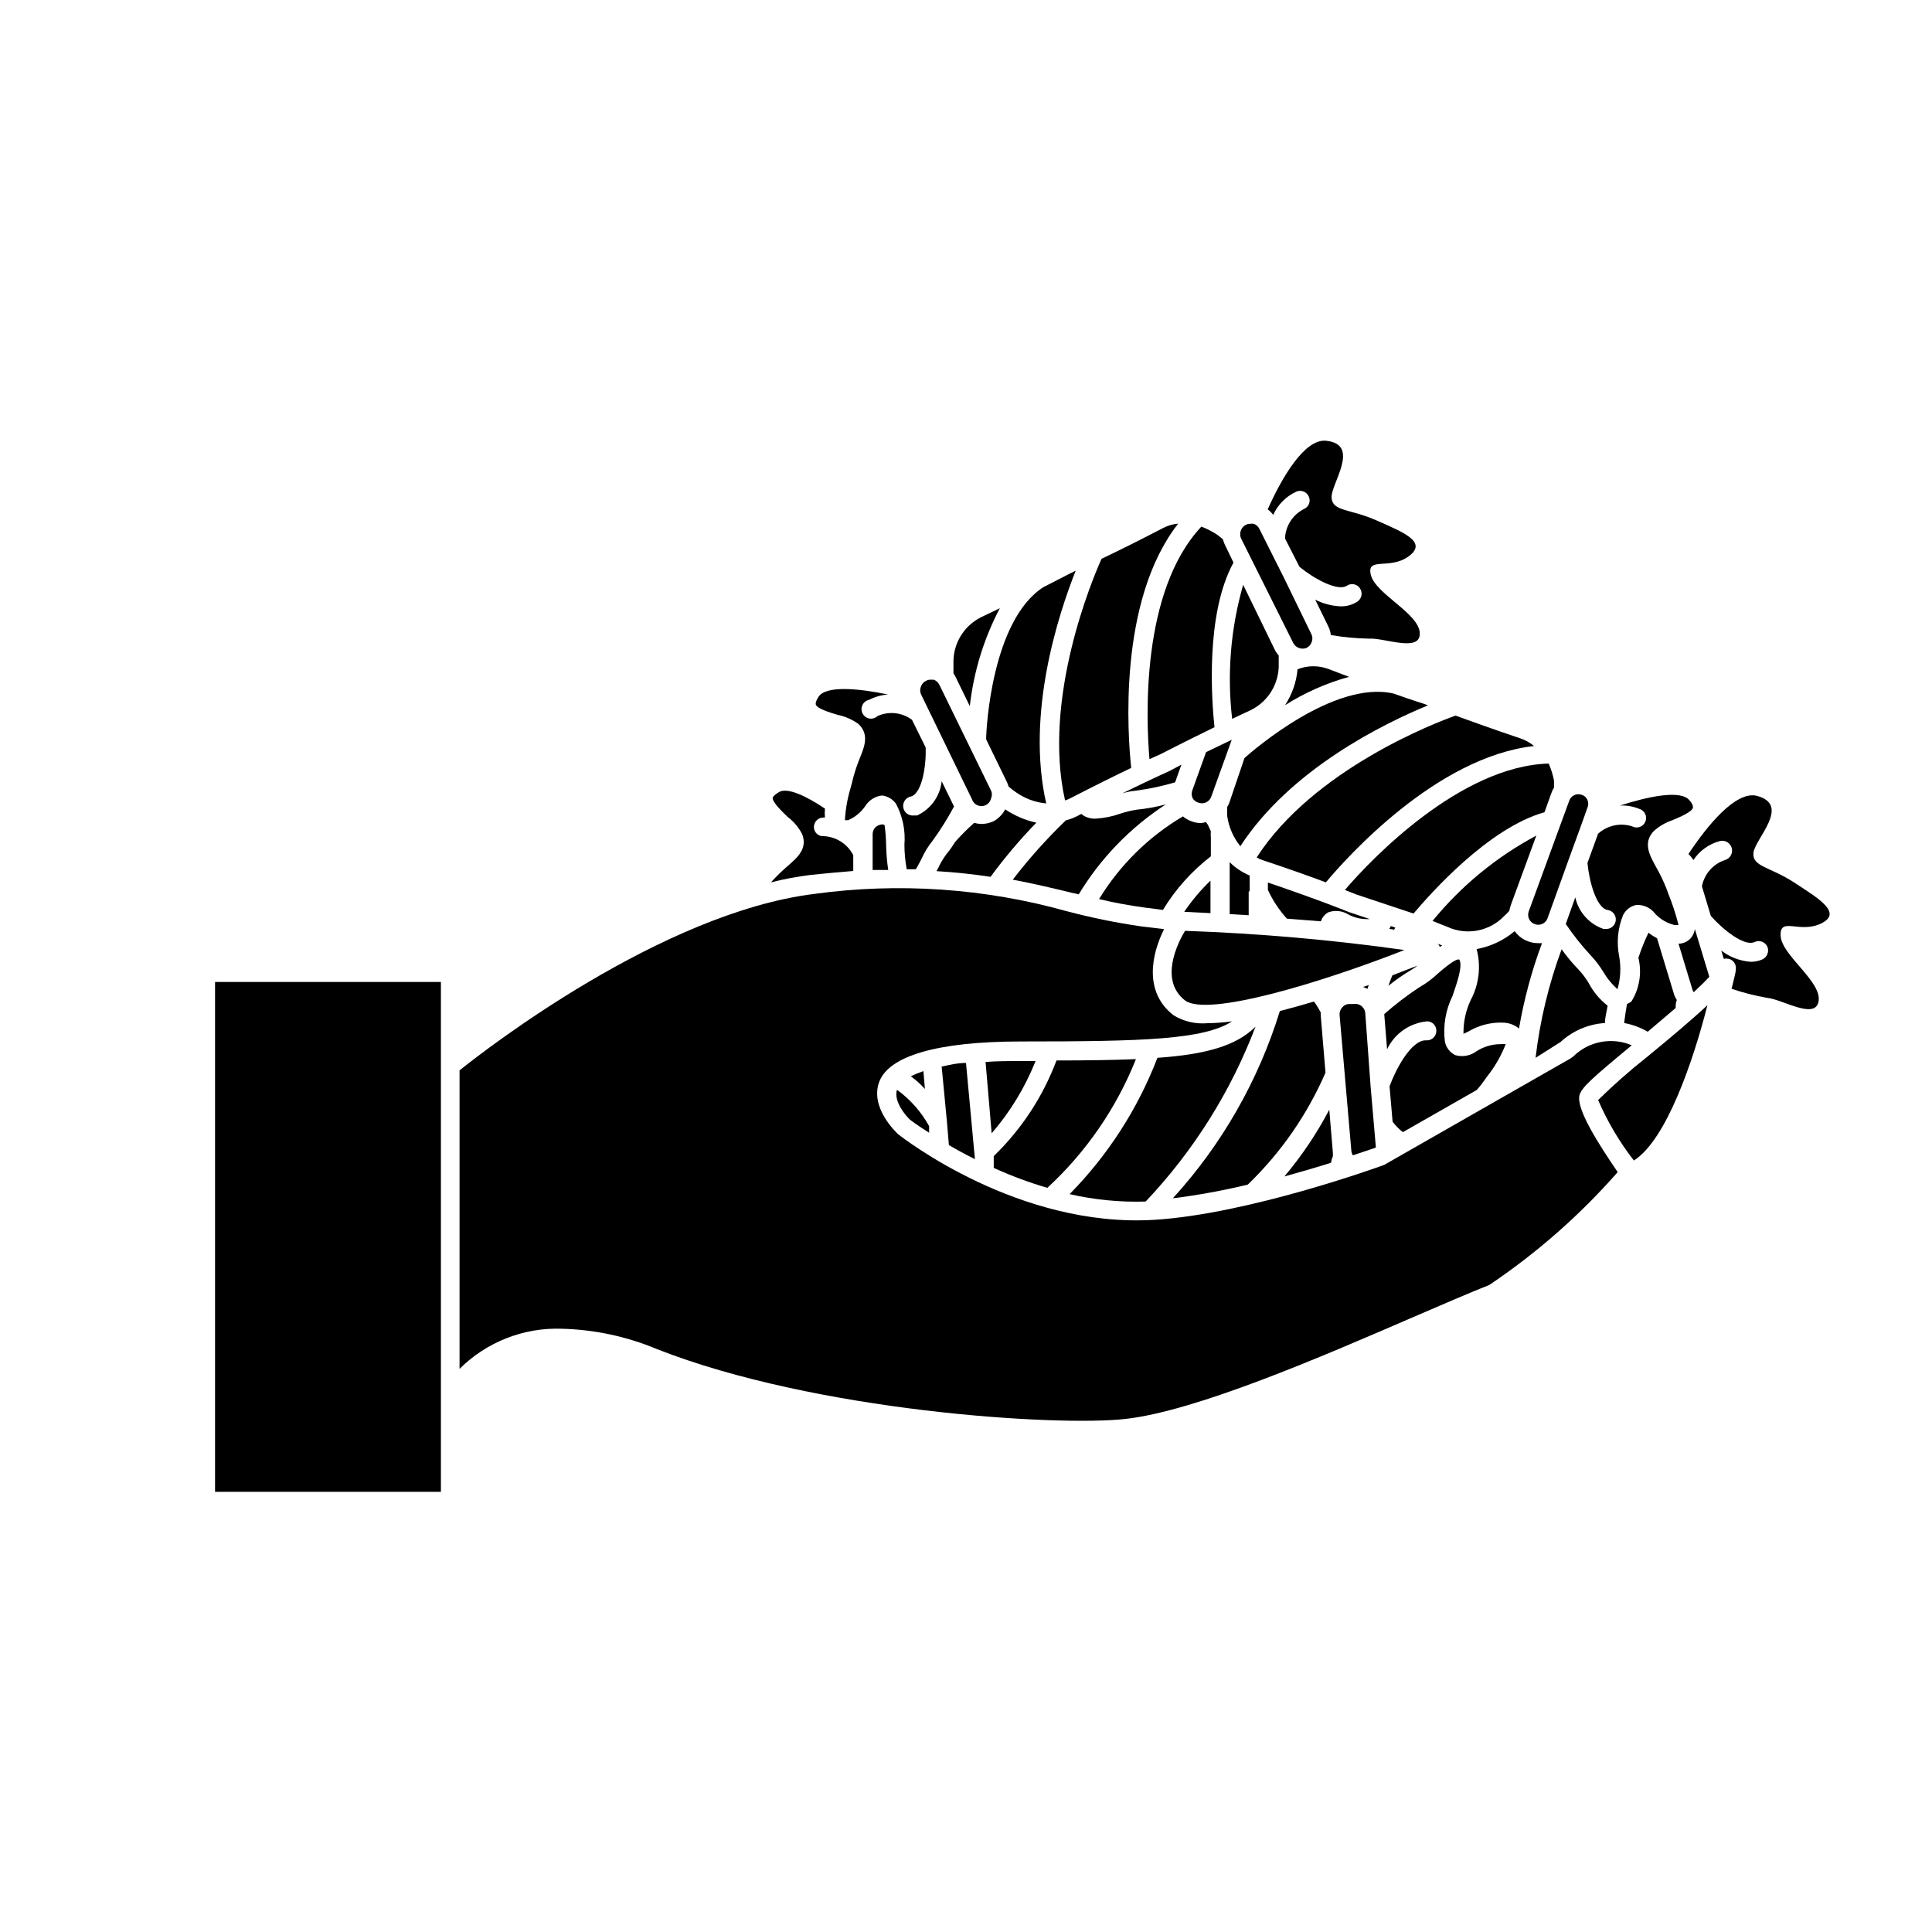 <?xml version="1.0" encoding="UTF-8"?>
<!-- The Best Svg Icon site in the world: iconSvg.co, Visit us! https://iconsvg.co -->
<svg fill="#000000" width="800px" height="800px" version="1.1" viewBox="144 144 512 512" xmlns="http://www.w3.org/2000/svg">
 <g>
  <path d="m512.6 389.42c-0.121 0.254-0.273 0.492-0.453 0.707l1.309 0.25 0.301-0.555z"/>
  <path d="m575.17 410.07c-0.301 1.715-0.555 3.391-0.754 5.039 2.203 0.402 4.316 1.184 6.246 2.316l7.406-6.297c0-0.656 0-1.41 0.301-2.117-0.246-0.402-0.465-0.824-0.652-1.258l-4.586-15.113c-0.805-0.406-1.566-0.895-2.266-1.461-1.043 2.152-1.934 4.375-2.672 6.648 0.965 3.957 0.293 8.133-1.863 11.586-0.363 0.262-0.75 0.48-1.16 0.656z"/>
  <path d="m525.55 394.96 0.656-0.402-1.16-0.453c0.246 0.23 0.422 0.527 0.504 0.855z"/>
  <path d="m569.33 415.11c0-1.461 0.453-2.973 0.707-4.586-2.094-1.629-3.812-3.691-5.039-6.047-0.734-1.227-1.598-2.375-2.57-3.426-1.668-1.707-3.203-3.543-4.582-5.488-3.43 9.281-5.746 18.938-6.902 28.766l6.598-4.18c3.238-2.981 7.398-4.762 11.789-5.039z"/>
  <path d="m518.04 401.01c0.559-0.336 1.098-0.707 1.609-1.109l-6.648 2.57c-0.402 0.957-0.754 1.863-1.059 2.769 1.926-1.555 3.965-2.969 6.098-4.231z"/>
  <path d="m552.65 393.95h-1.059c-2.453-0.012-4.754-1.191-6.195-3.176-2.891 2.43-6.363 4.062-10.078 4.738 1.207 4.535 0.652 9.359-1.559 13.5-1.32 2.805-1.977 5.871-1.918 8.969l1.258-0.605h0.004c2.746-1.652 5.914-2.477 9.117-2.367 1.582 0 3.117 0.555 4.336 1.562 1.32-7.715 3.359-15.289 6.094-22.621z"/>
  <path d="m506.75 405.04-1.512 0.504 1.16 0.504c0.086-0.344 0.207-0.684 0.352-1.008z"/>
  <path d="m619.41 377.83c-6.449-4.18-11.082-4.133-10.73-7.809 0.352-3.68 10.078-12.695 0.906-15.113-5.543-1.41-13.098 7.809-18.137 15.418v-0.004c0.516 0.469 0.961 1.012 1.312 1.613 1.637-2.481 4.129-4.273 7-5.039 1.391-0.363 2.812 0.473 3.176 1.863 0.359 1.391-0.473 2.812-1.863 3.176-3.121 1.062-5.426 3.715-6.047 6.953l2.367 7.859c3.223 3.629 8.867 8.16 11.586 6.902h0.004c0.605-0.293 1.305-0.328 1.938-0.102 0.637 0.227 1.152 0.699 1.438 1.309 0.543 1.281-0.012 2.766-1.262 3.375-0.98 0.438-2.047 0.664-3.121 0.656-2.84-0.203-5.559-1.234-7.812-2.973l0.656 2.168c0.418-0.078 0.844-0.078 1.262 0 1.316 0.301 2.164 1.59 1.914 2.922 0 0.805-0.555 2.621-1.109 5.039v-0.004c3.106 1.051 6.289 1.859 9.523 2.418 4.031 0.402 12.848 5.996 13.551 0.754 0.707-5.238-9.824-12.043-10.078-17.23-0.25-5.188 5.039-0.453 10.781-3.273 5.746-2.82-0.805-6.648-7.254-10.879z"/>
  <path d="m592.15 392.54c-0.84 0.965-2.047 1.531-3.324 1.562l3.727 12.293c0.07 0.199 0.172 0.387 0.301 0.551 1.613-1.512 3.074-2.922 4.133-4.082l-3.828-12.645c-0.133 0.848-0.48 1.645-1.008 2.32z"/>
  <path d="m407.36 361.61c-1.055 0.5-2.211 0.758-3.375 0.754-0.617-0.027-1.227-0.129-1.816-0.301-1.773 1.578-3.457 3.262-5.039 5.039-0.703 1.164-1.492 2.277-2.367 3.324-0.84 1.148-1.566 2.383-2.164 3.676-0.156 0.242-0.289 0.496-0.402 0.758 5.039 0.301 10.078 0.855 14.309 1.512h-0.004c3.719-5.059 7.773-9.855 12.145-14.359-2.953-0.641-5.758-1.836-8.262-3.527-0.684 1.316-1.734 2.402-3.023 3.125z"/>
  <path d="m429.88 381c5.801-9.578 13.688-17.723 23.074-23.828-2.543 0.676-5.141 1.148-7.758 1.41-1.422 0.219-2.82 0.555-4.184 1.008-2.141 0.766-4.379 1.223-6.648 1.359-1.191 0.051-2.371-0.266-3.375-0.906l-0.406-0.352-0.957 0.504c-1.008 0.52-2.074 0.926-3.172 1.207-5.07 4.883-9.77 10.137-14.059 15.719 5.594 1.059 10.68 2.266 15.617 3.477z"/>
  <path d="m452.19 385.14c3.32-5.481 7.625-10.297 12.699-14.207v-5.039c-0.055-0.535-0.055-1.074 0-1.613-0.301-0.555-0.504-1.16-0.805-1.715l-0.504-0.707-0.004 0.004c-0.426 0.133-0.863 0.219-1.309 0.254-0.898 0.008-1.789-0.164-2.621-0.504-0.789-0.293-1.523-0.719-2.164-1.262-9.09 5.375-16.723 12.902-22.219 21.918 3.922 0.938 7.891 1.676 11.891 2.215z"/>
  <path d="m370.12 374.81v-4.184c-1.512-2.934-4.461-4.852-7.758-5.035-0.676 0.07-1.348-0.148-1.855-0.598-0.508-0.449-0.805-1.094-0.812-1.773-0.016-0.668 0.238-1.312 0.699-1.793 0.465-0.484 1.102-0.762 1.77-0.773h0.453c-0.07-0.789-0.07-1.582 0-2.371-5.039-3.375-10.078-5.742-12.242-4.332-1.109 0.656-1.562 1.211-1.613 1.512 0 1.211 2.469 3.578 3.981 5.039 1.602 1.203 2.91 2.754 3.828 4.535 1.512 3.828-1.211 6.195-3.828 8.465-1.566 1.348-3.047 2.797-4.434 4.332 3.449-0.871 6.949-1.527 10.477-1.965 4.234-0.453 7.859-0.758 11.336-1.059z"/>
  <path d="m377.93 362.46c-0.707 0.023-1.383 0.293-1.918 0.754-0.492 0.496-0.766 1.168-0.754 1.867v9.473h4.133v-0.004c-0.32-2.117-0.504-4.254-0.555-6.398-0.027-1.836-0.16-3.668-0.406-5.488z"/>
  <path d="m464.79 385.99v-8.613c-2.602 2.5-4.934 5.269-6.953 8.262z"/>
  <path d="m495.97 385.79c1.773-0.652 3.742-0.449 5.344 0.551 1.746 0.93 3.719 1.352 5.691 1.211l-5.441-1.812s-7.609-3.125-21.562-7.859v1.965c1.285 2.773 2.984 5.34 5.039 7.606l9.02 0.707h-0.004c0.32-1.004 1.004-1.848 1.914-2.367z"/>
  <path d="m475.17 380.2v-4.184c-1.977-0.82-3.773-2.016-5.293-3.523v13.754l5.039 0.301v-6.297z"/>
  <path d="m484.54 330.88c5.258-3.328 10.977-5.856 16.977-7.508l-5.289-2.016v0.004c-2.688-1.059-5.676-1.059-8.363 0-0.301 3.398-1.445 6.672-3.324 9.52z"/>
  <path d="m469.73 356.87c-0.137 0.336-0.309 0.656-0.504 0.957-0.051 0.824-0.051 1.648 0 2.469 0.422 2.918 1.621 5.668 3.477 7.961 13.301-20.453 38.09-32.547 49.727-37.332l-1.211-0.453s-2.82-0.855-7.91-2.672c-15.77-3.629-37.281 15.113-39.5 17.078z"/>
  <path d="m477.03 371.23 0.957 0.504c7.406 2.469 13.199 4.535 17.383 6.098 5.391-6.449 29.27-33.254 55.164-36.125-1.059-0.883-2.269-1.566-3.574-2.016-7.356-2.469-13.047-4.535-17.23-6.047-5.289 1.867-37.637 14.262-52.699 37.586z"/>
  <path d="m500.41 379.85 3.074 1.211s5.039 1.664 15.113 5.039c4.281-5.039 19.699-22.621 34.711-26.852l1.812-5.039 0.004-0.004c0.164-0.52 0.402-1.012 0.707-1.461v-1.863c-0.297-1.562-0.77-3.082-1.41-4.535-23.43 0.703-46.957 25.238-54.012 33.504z"/>
  <path d="m457.08 346.64-3.223 1.715s-4.535 2.016-12.445 5.894h-0.004c1.164-0.363 2.363-0.598 3.578-0.707 3.527-0.473 7.016-1.215 10.43-2.215z"/>
  <path d="m461.61 356.72c0.656 0.242 1.379 0.215 2.016-0.078 0.633-0.293 1.121-0.828 1.359-1.484l5.441-15.113-6.801 3.273-3.629 10.078 0.004-0.004c-0.254 0.648-0.254 1.367 0 2.016 0.324 0.648 0.91 1.125 1.609 1.312z"/>
  <path d="m542.63 386.75c0.477-0.43 0.93-0.883 1.359-1.363 0.086-0.531 0.223-1.055 0.402-1.559l6.75-18.391c-10.574 5.648-19.922 13.336-27.508 22.621l5.039 2.016c4.898 1.734 10.363 0.434 13.957-3.324z"/>
  <path d="m569.93 385.14c1.391 0.137 2.406 1.379 2.266 2.769-0.137 1.391-1.379 2.406-2.769 2.269h-0.504c-3.769-1.305-6.59-4.473-7.457-8.363l-2.519 7.055v-0.004c1.984 2.938 4.191 5.719 6.602 8.312 1.281 1.355 2.41 2.84 3.375 4.434 0.992 1.703 2.25 3.234 3.727 4.535 0.812-2.816 0.969-5.781 0.457-8.664-0.754-3.703-0.387-7.543 1.055-11.035 0.691-1.344 1.949-2.305 3.426-2.617 1.965-0.137 3.863 0.738 5.039 2.316 1.359 1.453 3.109 2.484 5.039 2.973 0.383 0.055 0.773 0.055 1.16 0-0.715-2.832-1.621-5.609-2.723-8.312l-0.453-1.258v-0.004c-0.809-2.051-1.766-4.039-2.871-5.945-1.664-3.074-3.375-6.195-0.605-9.27 1.453-1.332 3.168-2.344 5.039-2.973 1.914-0.805 5.039-2.117 5.441-3.273 0-0.352 0-1.008-0.957-2.016-2.266-2.82-10.883-1.008-18.391 1.41 1.723-0.09 3.441 0.203 5.039 0.855 0.703 0.184 1.289 0.656 1.617 1.305 0.328 0.648 0.359 1.402 0.09 2.074-0.27 0.676-0.816 1.199-1.5 1.438-0.688 0.242-1.441 0.176-2.07-0.18-3.129-0.977-6.535-0.227-8.969 1.965l-2.82 7.758c0.453 4.836 2.316 11.789 5.238 12.445z"/>
  <path d="m550.74 388.91c0.656 0.242 1.379 0.215 2.012-0.078 0.637-0.293 1.125-0.828 1.363-1.484l5.691-15.82 3.273-8.969 1.613-4.535 0.004 0.004c0.273-0.645 0.273-1.371 0-2.016-0.258-0.648-0.797-1.148-1.461-1.359-0.656-0.258-1.387-0.238-2.023 0.059-0.637 0.293-1.129 0.836-1.355 1.504l-10.73 29.32c-0.238 0.66-0.203 1.391 0.098 2.027 0.305 0.633 0.852 1.121 1.516 1.348z"/>
  <path d="m397.18 323.27 3.828 7.859h0.004c1.008-9.07 3.707-17.871 7.957-25.949l-5.039 2.418 0.004 0.004c-4.609 2.332-7.441 7.129-7.258 12.293v2.57-0.004c0.195 0.254 0.363 0.523 0.504 0.809z"/>
  <path d="m470.53 334.5 5.039-2.367c4.625-2.32 7.481-7.121 7.305-12.293v-2.117c-0.312-0.367-0.598-0.754-0.855-1.16l-8.566-17.582c-3.312 11.531-4.305 23.602-2.922 35.52z"/>
  <path d="m426.25 356.12c0.363-0.113 0.715-0.246 1.059-0.402 6.953-3.578 12.445-6.297 16.473-8.211-0.906-8.363-3.629-44.184 12.445-64.738v-0.004c-1.391 0.121-2.742 0.516-3.981 1.16-6.902 3.578-12.293 6.246-16.324 8.16-2.316 5.141-15.766 36.93-9.672 64.035z"/>
  <path d="m410.88 351.33c0.156 0.359 0.293 0.73 0.406 1.105 0.586 0.531 1.207 1.02 1.863 1.461 2.387 1.711 5.188 2.754 8.109 3.023-5.391-23.781 3.176-49.977 7.809-61.668l-1.16 0.555-7.457 3.828c-13.551 8.816-15.113 37.281-15.113 40.305z"/>
  <path d="m373.3 357.63c0.969-1.566 2.602-2.606 4.434-2.82 1.5 0.176 2.856 0.98 3.727 2.215 1.762 3.324 2.531 7.082 2.219 10.832 0.012 2.18 0.215 4.356 0.605 6.5h2.418c0.605-0.957 1.16-2.117 1.562-2.871h-0.004c0.777-1.695 1.758-3.285 2.926-4.738 2.082-2.875 3.965-5.887 5.641-9.016l-3.273-6.699v-0.004c-0.418 3.957-2.887 7.402-6.5 9.07h-0.758c-1.391 0.223-2.699-0.727-2.922-2.117s0.727-2.699 2.117-2.922c2.871-0.957 3.981-8.062 3.828-12.949l-3.629-7.356h0.004c-2.633-1.961-6.121-2.348-9.121-1.008-0.57 0.547-1.363 0.797-2.144 0.672-0.777-0.129-1.453-0.613-1.824-1.309-0.371-0.699-0.391-1.531-0.055-2.246 0.332-0.715 0.984-1.234 1.758-1.398 1.562-0.812 3.277-1.293 5.039-1.41-7.707-1.613-16.426-2.469-18.438 0.605-0.707 1.059-0.805 1.762-0.707 2.066 0.402 1.109 3.777 2.117 5.793 2.719 1.957 0.402 3.812 1.207 5.441 2.367 3.023 2.769 1.664 6.098 0.352 9.27-0.84 2.078-1.516 4.219-2.016 6.398l-0.352 1.309v0.004c-0.84 2.785-1.348 5.66-1.512 8.562h0.855c1.832-0.789 3.406-2.082 4.535-3.727z"/>
  <path d="m401.61 355.86c0.383 1.113 1.461 1.832 2.637 1.762 1.172-0.07 2.156-0.914 2.402-2.062 0.281-0.641 0.281-1.371 0-2.016l-13.703-28.062c-0.305-0.633-0.848-1.125-1.512-1.359h-0.855c-0.406-0.004-0.805 0.102-1.16 0.301-0.633 0.305-1.125 0.848-1.359 1.512-0.273 0.645-0.273 1.371 0 2.016z"/>
  <path d="m448.62 345.18 3.023-1.359s5.039-2.621 14.207-7.106c-0.707-6.699-2.519-29.875 5.039-43.629l-2.266-4.684h-0.004c-0.227-0.488-0.414-0.992-0.555-1.512l-1.461-1.16c-1.324-0.879-2.742-1.605-4.231-2.168-16.074 17.133-14.66 50.938-13.754 61.617z"/>
  <path d="m487.51 274.3c1.266-0.566 2.75-0.004 3.324 1.262 0.285 0.605 0.312 1.301 0.078 1.93-0.238 0.625-0.723 1.129-1.34 1.395-2.969 1.496-4.898 4.484-5.035 7.809l3.828 7.508c3.727 3.074 10.078 6.602 12.543 5.039 0.547-0.383 1.223-0.531 1.879-0.406 0.652 0.121 1.23 0.504 1.598 1.059 0.387 0.555 0.535 1.238 0.41 1.902-0.121 0.66-0.504 1.246-1.062 1.625-1.32 0.855-2.863 1.297-4.434 1.262-2.352-0.098-4.656-0.699-6.754-1.766l3.426 7.004c0.379 0.738 0.621 1.543 0.707 2.367 3.328 0.578 6.699 0.898 10.074 0.957 4.082-0.301 13.703 3.777 13.504-1.461-0.203-5.238-11.637-10.328-12.949-15.367-1.309-5.039 5.039-1.258 10.078-5.039 5.039-3.777-1.562-6.348-8.613-9.473-7.055-3.125-11.637-2.316-11.891-5.996-0.25-3.68 7.91-14.156-1.512-15.113-5.691-0.504-11.688 9.824-15.418 18.188v0.004c0.559 0.406 1.051 0.902 1.461 1.461 1.223-2.719 3.391-4.902 6.098-6.148z"/>
  <path d="m486.7 314.35c0.305 0.633 0.848 1.125 1.512 1.359 0.648 0.254 1.367 0.254 2.016 0 0.637-0.305 1.125-0.848 1.359-1.512 0.277-0.645 0.277-1.371 0-2.016l-7.356-15.113-6.5-12.949c-0.305-0.621-0.848-1.094-1.508-1.309-0.285-0.051-0.574-0.051-0.859 0-0.398-0.02-0.801 0.07-1.156 0.25-0.637 0.305-1.125 0.852-1.363 1.512-0.25 0.648-0.25 1.367 0 2.016z"/>
  <path d="m476.73 416.07c-5.039 5.039-13.047 7.356-25.996 8.262h-0.004c-5.191 13.512-13.117 25.809-23.273 36.125 6.606 1.512 13.379 2.172 20.152 1.965 12.672-13.379 22.566-29.129 29.121-46.352z"/>
  <path d="m414.71 425.19c-3.527 0-6.699 0-9.523 0.25l1.613 18.895c4.918-5.688 8.852-12.16 11.637-19.145z"/>
  <path d="m497.23 450.38v-0.855l-0.957-11.438c-3.316 6.309-7.301 12.234-11.891 17.684 4.535-1.258 8.715-2.469 12.344-3.629 0.102-0.602 0.301-1.258 0.504-1.762z"/>
  <path d="m521.82 419.7c-3.93 0-8.012 7.859-9.574 12.191l0.805 9.371h0.004c0.781 1.039 1.695 1.969 2.719 2.769l19.598-11.184c0.605-0.707 1.16-1.359 1.762-2.215l0.855-1.211h0.004c2.113-2.633 3.812-5.574 5.039-8.715-0.438-0.035-0.875-0.035-1.312 0-2.266 0-4.484 0.645-6.398 1.863-1.605 1.223-3.699 1.613-5.641 1.059-1.449-0.699-2.481-2.047-2.773-3.629-0.52-4.125 0.184-8.312 2.016-12.043 1.211-3.527 2.769-7.961 1.812-9.672-1.008-0.301-4.133 2.367-5.644 3.68h0.004c-1.523 1.438-3.215 2.691-5.039 3.727-3.231 2.133-6.312 4.492-9.219 7.055l0.754 9.32h0.004c1.988-4.191 6.055-7.012 10.68-7.406 0.672 0.023 1.309 0.324 1.754 0.828 0.449 0.504 0.668 1.168 0.613 1.84-0.035 0.699-0.359 1.348-0.895 1.797s-1.234 0.656-1.926 0.574z"/>
  <path d="m502.68 410.07h-1.262c-0.695 0.055-1.336 0.402-1.762 0.957-0.465 0.523-0.703 1.215-0.656 1.914l3.125 36.074c0.039 0.414 0.18 0.809 0.402 1.16 3.727-1.211 5.945-2.016 6.098-2.066l-1.41-16.324-1.414-19.398c-0.086-0.73-0.469-1.395-1.059-1.832-0.594-0.438-1.34-0.613-2.062-0.484z"/>
  <path d="m495.27 428.26-1.258-15.113h-0.004c-0.023-0.285-0.023-0.57 0-0.855-0.453-0.754-0.855-1.562-1.359-2.266v-0.004c-0.137-0.211-0.289-0.41-0.453-0.605-3.023 0.906-6.047 1.762-9.02 2.519-5.684 18.43-15.371 35.375-28.363 49.625 6.68-0.836 13.309-2.047 19.852-3.625 8.762-8.434 15.766-18.52 20.605-29.676z"/>
  <path d="m421.56 458.79c10.273-9.473 18.297-21.129 23.477-34.109-6.098 0.25-13.047 0.352-21.059 0.352v0.004c-3.594 9.574-9.273 18.23-16.625 25.34v3.125c4.602 2.102 9.348 3.871 14.207 5.289z"/>
  <path d="m388.71 427.86c-1.137 0.383-2.25 0.836-3.328 1.359 1.359 0.992 2.609 2.121 3.731 3.375z"/>
  <path d="m381.71 432.8c-0.957 2.973 2.215 6.801 3.477 7.961 0 0 1.812 1.41 5.039 3.426v-1.762l-0.004-0.004c-2.094-3.793-5.004-7.078-8.512-9.621z"/>
  <path d="m394.96 441.41 0.504 6.047c2.066 1.211 4.332 2.469 6.902 3.727l-2.367-25.492c-2.469 0-4.637 0.605-6.449 0.957z"/>
  <path d="m562.58 434.26c0.504-2.016 3.324-4.535 13.855-13.25-5.32-2.254-11.477-1.059-15.57 3.023l-0.555 0.402-49.473 28.262c-1.863 0.707-36.023 13-60.809 14.559-36.074 2.266-66.703-21.664-68.016-22.672-0.402-0.402-7.508-6.953-5.039-13.805 2.469-6.852 15.113-10.781 37.684-10.781 32.598 0 48.367-0.504 55.871-5.34l0.004 0.004c-2.219 0.305-4.457 0.473-6.699 0.504-3.066 0.242-6.133-0.48-8.766-2.066-8.062-6.144-5.894-16.273-2.57-22.871l-6.246-0.754v-0.004c-6.57-0.957-13.082-2.285-19.5-3.981-21.801-6.102-44.625-7.664-67.055-4.586-40.305 5.039-86.906 41.109-93.91 46.754v79.098c7.176-7.133 16.988-10.984 27.102-10.629 8.66 0.219 17.203 2.047 25.191 5.391 42.219 16.574 105.8 20.504 123.94 18.539 18.793-2.016 52.145-16.473 76.477-27.004 7.961-3.426 14.812-6.398 20.152-8.516l0.004 0.004c12.598-8.461 24.047-18.52 34.055-29.926-5.238-7.66-11.031-16.777-10.125-20.355z"/>
  <path d="m200.99 539.35h59.855v-135.12h-59.855z"/>
  <path d="m458.04 390.68c-2.016 3.375-6.852 13.098 0 18.438 5.844 4.434 35.668-4.535 58.141-13.352h-0.004c-19.277-2.715-38.684-4.41-58.137-5.086z"/>
  <path d="m567.52 435.52c2.465 5.723 5.648 11.105 9.473 16.023 8.613-5.441 15.719-26.352 19.496-41.16-3.981 3.727-9.422 8.312-16.172 13.855v-0.004c-4.465 3.531-8.734 7.301-12.797 11.285z"/>
 </g>
</svg>